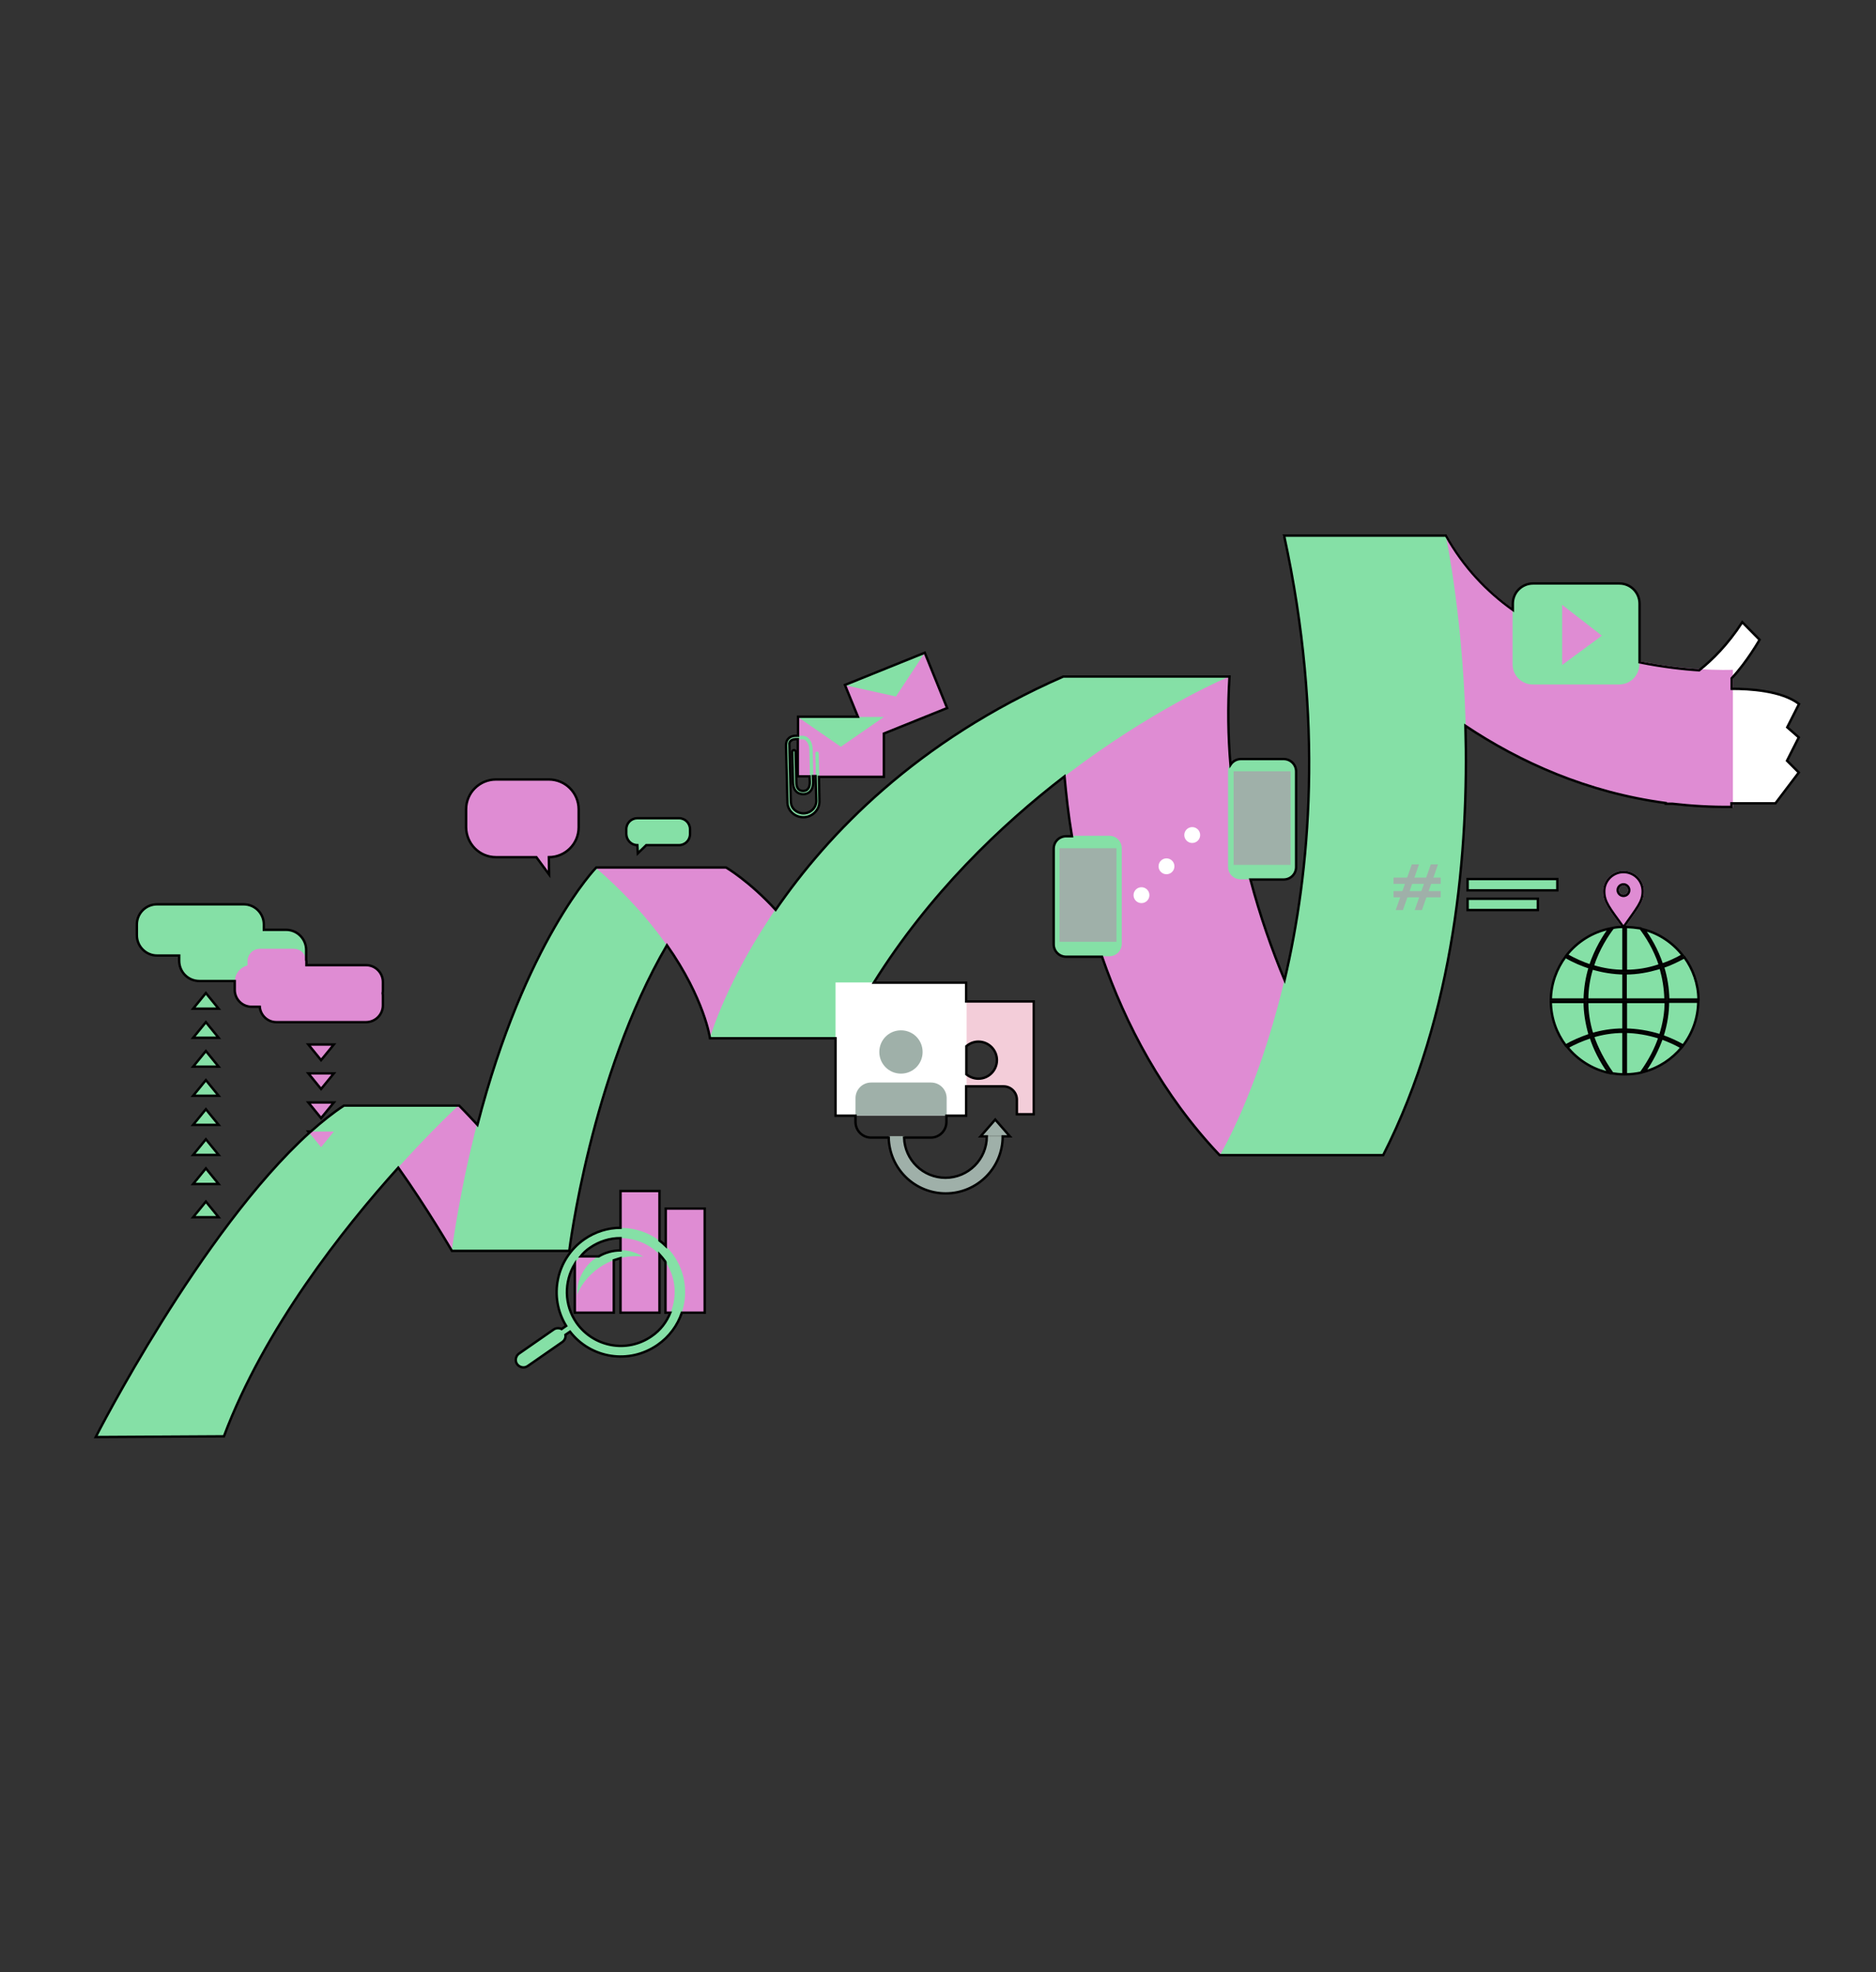 <?xml version="1.0" encoding="utf-8"?>
<!-- Generator: Adobe Illustrator 28.0.0, SVG Export Plug-In . SVG Version: 6.00 Build 0)  -->
<svg version="1.1" id="Layer_1" xmlns="http://www.w3.org/2000/svg" xmlns:xlink="http://www.w3.org/1999/xlink" x="0px" y="0px"
	 viewBox="0 0 780 820" style="enable-background:new 0 0 780 820;" xml:space="preserve">
<rect x="0" y="0" width="780" height="820" fill="#333333" stroke="none"/>
<style type="text/css">
	.st0{fill:#FFFFFF;}
	.st1{fill:#85E0A6;}
	.st2{fill:#DF8CD3;}
	.st3{fill:#F3CDD9;}
	.st4{fill:#DF8CD3;stroke:#DF8CD3;stroke-miterlimit:10;}
	.st5{clip-path:url(#SVGID_00000145041400112822474400000010080837772865922746_);fill:#9FB0A9;}
	.st6{fill:#9FB0A9;}
	.st7{fill:none;stroke:#000000;stroke-miterlimit:10;}
</style>
<path class="st0" d="M692.7,286.6c0,0,17-5.5,31.6-27.9l7.2,7.3c0,0-8.1,14.5-16.6,20.6c0,0,22.8-1.8,33.1,6.1l-4.9,9.7l4.9,4.3
	l-4.9,9.7l4.9,4.9l-9.7,12.8h-45.5V286.6z"/>
<rect x="678.4" y="287.6" class="st0" width="11.7" height="36.4"/>
<g>
	<path class="st1" d="M56.9,384.4c0-4.6,3.7-8.4,8.4-8.4h35.9c4.6,0,8.4,3.7,8.4,8.4v4.5c0,4.6-3.7,8.4-8.4,8.4H65.3
		c-4.6,0-8.4-3.7-8.4-8.4V384.4z"/>
	<path class="st1" d="M74.5,395c0-4.6,3.7-8.4,8.4-8.4h35.9c4.6,0,8.4,3.7,8.4,8.4v4.5c0,4.6-3.7,8.4-8.4,8.4H82.9
		c-4.6,0-8.4-3.7-8.4-8.4V395z"/>
	<g>
		<path class="st2" d="M107.9,414.3c0-3.8,3.1-7,7-7h37.3c3.8,0,7,3.1,7,7v3.7c0,3.8-3.1,7-7,7h-37.3c-3.8,0-7-3.1-7-7V414.3z"/>
		<path class="st2" d="M102.9,399.7c0-2.9,2.3-5.2,5.2-5.2h14c2.9,0,5.2,2.3,5.2,5.2v2.8c0,2.9-2.3,5.2-5.2,5.2h-14
			c-2.9,0-5.2-2.3-5.2-5.2V399.7z"/>
		<path class="st2" d="M97.6,408.2c0-3.8,3.1-7,7-7h47.5c3.8,0,7,3.1,7,7v3.4c0,3.8-3.1,7-7,7h-47.5c-3.8,0-7-3.1-7-7V408.2z"/>
	</g>
	<path class="st3" d="M383.7,416.2v46.9h7.1v-6.1c0-3,2.5-5.5,5.5-5.5h21.2c3,0,5.5,2.5,5.5,5.5v6.1h7v-46.9H383.7z M406.8,448.5
		c-4.2,0-7.7-3.4-7.7-7.7c0-4.2,3.4-7.7,7.7-7.7c4.2,0,7.7,3.4,7.7,7.7C414.5,445,411,448.5,406.8,448.5z"/>
	<path class="st4" d="M533.8,222.6c0,0,63.9,114,186.2,112.7V279c0,0-85.6,3.9-118.9-56.4"/>
	<path class="st2" d="M190.7,459.6c0,0,34.9,35,46,60.4h-48.8c0,0-29.1-49.8-44.8-60.4"/>
	<path class="st1" d="M39.8,597.5c0,0,53.3-104.8,103.3-137.9h47.6c0,0-70.2,64.3-97.6,137.5L39.8,597.5z"/>
	<path class="st1" d="M236.6,520c0,0,13-108,65-159.3h-54c0,0-42.9,44.2-59.8,159.3H236.6z"/>
	<path class="st2" d="M301.6,360.7c0,0,37.1,21.5,48.8,70.9h-55.3c0,0-4.6-33.8-47.5-70.9H301.6z"/>
	<path class="st2" d="M441.9,281.3c0,0-9.8,119.8,65.4,198.8h68c0,0-71.1-88.4-64.2-198.8H441.9z"/>
	<path class="st1" d="M507.3,480.1c0,0,60.7-100.5,26.5-257.5h67.3c0,0,31.2,145.3-25.9,257.5H507.3z"/>
	<path class="st1" d="M511.1,281.3c0,0-107.8,44.7-160.6,150.2h-55.3c0,0,27.8-98.2,146.8-150.2H511.1z"/>
	<g>
		
			<rect x="354.7" y="277.3" transform="matrix(0.927 -0.375 0.375 0.927 -81.475 161.008)" class="st2" width="35.8" height="24.8"/>
		<polygon class="st1" points="351.3,284.9 372.5,289.6 384.5,271.4 		"/>
	</g>
	<g>
		<rect x="331.7" y="298.1" class="st2" width="35.8" height="24.8"/>
		<polygon class="st1" points="331.7,298.1 349.6,310.5 367.5,298.1 		"/>
	</g>
	<path class="st2" d="M240.6,336.6c0-6.8-5.5-12.4-12.4-12.4h-22c-6.8,0-12.4,5.5-12.4,12.4v7.5c0,6.8,5.5,12.4,12.4,12.4H223
		l5.3,7.2l-0.1-7.2c6.8,0,12.4-5.5,12.4-12.4V336.6z"/>
	<path class="st1" d="M286.8,346.9c0,2.5-2,4.6-4.6,4.6h-13.6l-3.5,3.4l-0.2-3.4c-2.5,0-4.6-2-4.6-4.6v-2c0-2.5,2-4.6,4.6-4.6h17.2
		c2.5,0,4.6,2,4.6,4.6V346.9z"/>
	<polygon class="st1" points="90.9,455.6 80.3,455.6 85.6,449.1 	"/>
	<polygon class="st1" points="90.9,467.7 80.3,467.7 85.6,461.2 	"/>
	<polygon class="st1" points="90.9,443.5 80.3,443.5 85.6,437 	"/>
	<polygon class="st1" points="90.9,480.2 80.3,480.2 85.6,473.7 	"/>
	<polygon class="st1" points="90.9,492.3 80.3,492.3 85.6,485.8 	"/>
	<polygon class="st1" points="90.9,506.1 80.3,506.1 85.6,499.6 	"/>
	<polygon class="st1" points="90.9,431.5 80.3,431.5 85.6,425 	"/>
	<g>
		<polygon class="st2" points="128.2,446.3 138.8,446.3 133.5,452.8 		"/>
		<polygon class="st2" points="128.2,434.3 138.8,434.3 133.5,440.8 		"/>
		<polygon class="st2" points="128.2,458.4 138.8,458.4 133.5,464.9 		"/>
		<polygon class="st2" points="128.2,470.5 138.8,470.5 133.5,477 		"/>
	</g>
	<polygon class="st1" points="90.9,419.4 80.3,419.4 85.6,412.9 	"/>
	<g>
		<defs>
			<rect id="SVGID_1_" x="347.4" y="408.5" width="54.5" height="55.3"/>
		</defs>
		<use xlink:href="#SVGID_1_"  style="overflow:visible;fill:#FFFFFF;"/>
		<clipPath id="SVGID_00000039120180012799705220000011265090668047453371_">
			<use xlink:href="#SVGID_1_"  style="overflow:visible;"/>
		</clipPath>
		<path style="clip-path:url(#SVGID_00000039120180012799705220000011265090668047453371_);fill:#9FB0A9;" d="M383.6,437.4
			c0-5-4-9-9-9c-5,0-9,4-9,9s4,9,9,9C379.6,446.4,383.6,442.4,383.6,437.4z"/>
		<path style="clip-path:url(#SVGID_00000039120180012799705220000011265090668047453371_);fill:#9FB0A9;" d="M393.6,456.6
			c0-3.6-2.9-6.5-6.5-6.5h-24.9c-3.6,0-6.5,2.9-6.5,6.5v9.8c0,3.6,2.9,6.5,6.5,6.5h24.9c3.6,0,6.5-2.9,6.5-6.5V456.6z"/>
	</g>
	<path class="st6" d="M393.2,489.6c-9.5,0-17.2-7.7-17.2-17.2h-6.5c0,13.1,10.6,23.7,23.7,23.7c13.1,0,23.7-10.6,23.7-23.7h-6.5
		C410.4,481.9,402.7,489.6,393.2,489.6z"/>
	<polygon class="st6" points="407.8,472.3 420,472.3 413.9,465.4 	"/>
	<g>
		<path class="st1" d="M466.4,392.4c0,2.9-2.3,5.2-5.2,5.2h-17.8c-2.9,0-5.2-2.3-5.2-5.2v-39.7c0-2.9,2.3-5.2,5.2-5.2h17.8
			c2.9,0,5.2,2.3,5.2,5.2V392.4z"/>
		<rect x="440.5" y="352.7" class="st6" width="23.7" height="38.9"/>
	</g>
	<g>
		<path class="st1" d="M538.8,360.4c0,2.9-2.3,5.2-5.2,5.2h-17.8c-2.9,0-5.2-2.3-5.2-5.2v-39.7c0-2.9,2.3-5.2,5.2-5.2h17.8
			c2.9,0,5.2,2.3,5.2,5.2V360.4z"/>
		<rect x="512.9" y="320.7" class="st6" width="23.7" height="38.9"/>
	</g>
	<circle class="st0" cx="474.6" cy="372.2" r="3.3"/>
	<circle class="st0" cx="485" cy="360.2" r="3.3"/>
	<circle class="st0" cx="495.7" cy="347.2" r="3.3"/>
	<g>
		<g>
			<polygon class="st6" points="580.3,378.4 587,359.4 590,359.4 583.3,378.4 			"/>
			<polygon class="st6" points="588.2,378.4 594.9,359.4 597.9,359.4 591.2,378.4 			"/>
			<rect x="579.4" y="364.9" class="st6" width="19.6" height="2.6"/>
			<rect x="579.4" y="370.5" class="st6" width="19.6" height="2.6"/>
		</g>
		<polyline class="st1" points="635.4,370.2 647.5,370.2 647.5,365.5 610.2,365.5 610.2,370.2 635.4,370.2 		"/>
		<polyline class="st1" points="635.4,378.4 639.4,378.4 639.4,373.7 610.2,373.7 610.2,378.4 635.4,378.4 		"/>
	</g>
	<g>
		<path class="st1" d="M628.9,250.9c0-4.6,3.7-8.4,8.4-8.4h35.9c4.6,0,8.4,3.7,8.4,8.4v25.3c0,4.6-3.7,8.4-8.4,8.4h-35.9
			c-4.6,0-8.4-3.7-8.4-8.4V250.9z"/>
		<polygon class="st4" points="650,252.5 650,275.5 665.2,264.3 		"/>
	</g>
	<g>
		<g>
			<path class="st1" d="M675,446.7V429c-4.8,0-9.1,0.8-12.7,1.9c1.6,4.9,4.2,10.1,8.1,15.4C671.9,446.6,673.4,446.7,675,446.7z"/>
			<path class="st1" d="M662,430c3.7-1.1,8.1-1.9,13-1.9v-11.5h-15.1C659.9,420.7,660.5,425.2,662,430z"/>
			<path class="st1" d="M659.9,415.6H675v-10.9c-4.1-0.1-8.5-0.7-13.1-2.1c0,0.1-0.1,0.2-0.1,0.3
				C660.7,406.6,659.9,410.8,659.9,415.6z"/>
			<path class="st1" d="M661.1,430.3c-1.5-4.9-2.2-9.5-2.2-13.7h-14.1c0.1,6.8,2.4,13,6.2,18.1C653.9,433.1,657.3,431.5,661.1,430.3
				z"/>
			<path class="st1" d="M644.8,415.6h14.1c0.1-4.9,0.9-9.3,2-13c0-0.1,0.1-0.2,0.1-0.3c-3.3-1.1-6.7-2.5-10.1-4.5
				C647.2,402.8,644.9,409,644.8,415.6z"/>
			<path class="st1" d="M662.2,401.7c4.5,1.4,8.8,2,12.8,2v-18.3c-1.5,0-3,0.1-4.4,0.4C668.4,388.7,664.6,394.3,662.2,401.7z"/>
			<path class="st1" d="M676,404.7v10.9h16.6c-0.1-4.8-0.9-9.1-1.9-12.7c-0.1-0.2-0.1-0.4-0.2-0.6c-0.4,0.1-0.8,0.3-1.3,0.4
				C685.4,403.9,681,404.7,676,404.7z"/>
			<path class="st1" d="M676,385.4v18.3c4.9,0,9.2-0.8,12.9-2c0.4-0.1,0.8-0.3,1.3-0.4c-2.3-7-5.8-12.3-8.1-15.3
				C680.1,385.7,678.1,385.5,676,385.4z"/>
			<path class="st1" d="M661.4,431.2c-3.7,1.2-7,2.7-9.7,4.2c4.3,5.3,10.4,9.2,17.3,10.7C665.4,440.9,663,436,661.4,431.2z"/>
			<path class="st1" d="M661.3,401.4c2.2-6.9,5.6-12.2,8-15.4c-7.2,1.5-13.4,5.5-17.8,11C654.8,399,658.1,400.4,661.3,401.4z"/>
			<path class="st1" d="M689.9,431.4c-5-1.6-9.6-2.3-14-2.4v17.7c2.2,0,4.3-0.3,6.3-0.7C685.9,441,688.3,436.1,689.9,431.4z"/>
			<path class="st1" d="M691.1,401.1c3.3-1.1,6.1-2.5,8.6-3.9c-4-5.1-9.6-9-16.1-10.7C685.8,389.6,688.9,394.7,691.1,401.1z"/>
			<path class="st1" d="M690.9,431.8c-1.5,4.4-3.9,9.1-7.2,13.9c6.2-1.7,11.5-5.3,15.5-10.1C696.4,434,693.6,432.7,690.9,431.8z"/>
			<path class="st1" d="M676,416.6v11.5c4.4,0.1,9.2,0.8,14.3,2.4c1.6-5,2.3-9.6,2.3-13.9H676z"/>
			<path class="st1" d="M706.2,416.6h-12.6c0,4.4-0.7,9.2-2.4,14.3c2.8,1,5.7,2.3,8.6,3.9C703.7,429.7,706,423.4,706.2,416.6z"/>
			<path class="st1" d="M691.4,402c0.1,0.2,0.1,0.4,0.2,0.6c1.1,3.7,1.9,8.1,2,13h12.6c-0.1-6.6-2.3-12.7-5.9-17.6
				C697.7,399.4,694.8,400.9,691.4,402z"/>
		</g>
		<path class="st4" d="M675,362.6c-4.4,0-8,3.6-8,8c0,4.4,2.2,6.9,8,14.9c5.7-8.2,8-10.5,8-14.9C683,366.1,679.4,362.6,675,362.6z
			 M675,372.5c-1.3,0-2.4-1.1-2.4-2.4c0-1.3,1.1-2.4,2.4-2.4c1.3,0,2.4,1.1,2.4,2.4C677.4,371.5,676.3,372.5,675,372.5z"/>
	</g>
	<g>
		<g>
			<path class="st1" d="M339,337.6c0,0-0.1,0.1-0.1,0.1c-1.3,1.3-3,2-4.7,2c-1.8,0-3.4-0.6-4.7-1.8c-1.3-1.2-2-2.8-2-4.5l-0.6-23.5
				c0-1.2,0.3-2.1,1-2.8c1.1-1.2,2.9-1.2,4.6-1.2l1,0c1.5,0,2.8,0.8,3.6,2.3c0.7,1.3,0.8,2.8,0.8,3.6l0.3,13.2
				c0.1,4.7-2.8,5.3-4.1,5.3c-1.3,0-4.2-0.4-4.3-5.1l-0.3-12.5c0-0.4,0.3-0.7,0.7-0.7c0.4,0,0.7,0.3,0.7,0.7l0.3,12.5
				c0.1,2.5,1,3.8,2.9,3.8c1.9,0,2.8-1.4,2.7-3.9l-0.3-13.2c0-0.7-0.1-2-0.7-3c-0.4-0.7-1.1-1.6-2.3-1.5l-1,0c-1.5,0-2.9,0-3.6,0.8
				c0,0,0,0,0,0c-0.4,0.4-0.6,1-0.6,1.8l0.6,23.5c0,1.4,0.6,2.6,1.6,3.6c1,0.9,2.3,1.4,3.7,1.4c1.4,0,2.8-0.6,3.8-1.6
				c1-1,1.6-2.3,1.5-3.6l-0.5-20.1c0-0.4,0.3-0.7,0.7-0.7c0.4,0,0.7,0.3,0.7,0.7l0.5,20.1C340.8,334.8,340.2,336.3,339,337.6z"/>
		</g>
	</g>
	<g>
		<rect x="258" y="495.2" class="st2" width="16.2" height="50.6"/>
		<rect x="276.8" y="502.5" class="st2" width="16.2" height="43.3"/>
		<rect x="239" y="522.3" class="st2" width="16.2" height="23.5"/>
		<g>
			<path class="st1" d="M261.2,520.1c-9.8-1.8-19.2,4.8-21,14.6c-0.2,1.2-0.3,2.4-0.3,3.6c4.6-10.6,15.8-17.2,27.6-15.8
				C265.6,521.4,263.5,520.5,261.2,520.1z"/>
			<path class="st1" d="M273.4,559.2c12.1-8.4,15.1-25.1,6.7-37.2c-8.4-12.1-25.1-15.1-37.2-6.7c-11.7,8.2-14.9,24-7.5,36l-1.9,1.3
				c-1-0.5-2.3-0.5-3.3,0.2l-14.4,10c-1.4,1-1.8,3-0.8,4.4c1,1.4,3,1.8,4.4,0.8l14.4-10c1-0.7,1.5-1.9,1.3-3l1.9-1.3
				C245.7,564.8,261.7,567.3,273.4,559.2z M239.7,550c-7.1-10.2-4.5-24.1,5.6-31.2c10.2-7.1,24.1-4.5,31.2,5.6
				c7.1,10.2,4.5,24.1-5.6,31.2C260.7,562.7,246.8,560.2,239.7,550z"/>
		</g>
	</g>
</g>
<g>
	<path class="st7" d="M743.1,302.4l4.9-9.7c-7.3-5.6-20.7-6.3-28-6.3V282c6.4-6.8,11.6-16,11.6-16l-7.2-7.3
		c-6,9.3-12.5,15.7-17.9,20c-6.6-0.4-15.3-1.4-24.8-3.3v-24.4c0-4.6-3.7-8.4-8.4-8.4h-35.9c-4.6,0-8.4,3.7-8.4,8.4v2.6
		c-10.8-7.7-20.5-17.8-27.8-30.9h-67.3c16.7,76.9,10.7,140.2,0.2,184.8c-5.3-12.7-10.2-26.7-14.2-41.8h13.8c2.9,0,5.2-2.3,5.2-5.2
		v-39.7c0-2.9-2.3-5.2-5.2-5.2h-17.8c-1.8,0-3.4,1-4.3,2.4c-1-11.9-1.2-24.1-0.4-36.7h-69.1c-61,26.7-98,65.5-119.6,97
		c-11-12-20.6-17.6-20.6-17.6h-54c0,0-29.7,30.6-49.4,107c-4.6-5-7.6-8-7.6-8H143c-4.6,3-9.2,6.7-13.8,10.8h-1l0.4,0.5
		c-45.2,40.9-88.8,126.5-88.8,126.5l53.3-0.3c16.8-44.8,49.6-86.3,72.5-111.7c11.8,16.6,22.3,34.6,22.3,34.6h48.8
		c0,0,8.8-72.6,40.6-127.1c15.7,22.4,17.9,38.7,17.9,38.7h52.2v32.2h8.3v2.6c0,3.6,2.9,6.5,6.5,6.5h7.3
		c0.3,12.9,10.8,23.2,23.7,23.2c13.1,0,23.7-10.6,23.7-23.7h3l-6.1-7l-6.1,7h2.6c0,9.5-7.7,17.2-17.2,17.2
		c-9.3,0-16.9-7.4-17.2-16.7h11.1c3.6,0,6.5-2.9,6.5-6.5v-2.6h8.2v-12.2h15.6c3,0,5.5,2.5,5.5,5.5v6.1h7v-46.9h-28.1v-7.8h-38.4
		c23.2-37.1,52.8-65.4,79.3-85.8c0.7,7.6,1.6,16,3.1,24.9h-2.4c-2.9,0-5.2,2.3-5.2,5.2v39.7c0,2.9,2.3,5.2,5.2,5.2h14.9
		c9.8,28.2,25.1,57.4,48.9,82.5h68c30-59,35.6-127.2,34.2-178.5c22.8,15.2,50.6,27.7,83.3,32.1v0.3h2.8c7.9,0.9,16,1.4,24.5,1.3V334
		h18.3l9.7-12.8l-4.9-4.9l4.9-9.7L743.1,302.4z M406.8,433.1c4.2,0,7.7,3.4,7.7,7.7c0,4.2-3.4,7.7-7.7,7.7c-1.9,0-3.6-0.7-5-1.8
		v-11.7C403.2,433.8,404.9,433.1,406.8,433.1z"/>
	<path class="st7" d="M65.3,397.3h9.2v2.2c0,4.6,3.7,8.4,8.4,8.4h14.7c0,0.1,0,0.2,0,0.3v3.4c0,3.8,3.1,7,7,7h3.4
		c0.3,3.6,3.3,6.4,6.9,6.4h37.3c3.8,0,7-3.1,7-7v-3.7c0-0.5,0-0.9-0.1-1.3c0.1-0.4,0.1-0.9,0.1-1.3v-3.4c0-3.8-3.1-7-7-7h-24.8v-1.5
		c0-0.2,0-0.4-0.1-0.6V395c0-4.6-3.7-8.4-8.4-8.4h-9.2v-2.2c0-4.6-3.7-8.4-8.4-8.4H65.3c-4.6,0-8.4,3.7-8.4,8.4v4.5
		C56.9,393.5,60.7,397.3,65.3,397.3z"/>
	<path class="st7" d="M206.2,356.4H223l5.3,7.2l-0.1-7.2c6.8,0,12.4-5.5,12.4-12.4v-7.5c0-6.8-5.5-12.4-12.4-12.4h-22
		c-6.8,0-12.4,5.5-12.4,12.4v7.5C193.9,350.9,199.4,356.4,206.2,356.4z"/>
	<path class="st7" d="M265,351.4l0.2,3.4l3.5-3.4h13.6c2.5,0,4.6-2,4.6-4.6v-2c0-2.5-2-4.6-4.6-4.6H265c-2.5,0-4.6,2-4.6,4.6v2
		C260.5,349.4,262.5,351.4,265,351.4z"/>
	<polygon class="st7" points="85.6,449.1 80.3,455.6 90.9,455.6 	"/>
	<polygon class="st7" points="85.6,461.2 80.3,467.7 90.9,467.7 	"/>
	<polygon class="st7" points="85.6,437 80.3,443.5 90.9,443.5 	"/>
	<polygon class="st7" points="85.6,473.7 80.3,480.2 90.9,480.2 	"/>
	<polygon class="st7" points="85.6,485.8 80.3,492.3 90.9,492.3 	"/>
	<polygon class="st7" points="90.9,506.1 85.6,499.6 80.3,506.1 	"/>
	<polygon class="st7" points="90.9,431.5 85.6,425 80.3,431.5 	"/>
	<polygon class="st7" points="128.2,446.3 133.5,452.8 138.8,446.3 	"/>
	<polygon class="st7" points="128.2,434.3 133.5,440.8 138.8,434.3 	"/>
	<polygon class="st7" points="133.5,464.9 138.8,458.4 128.2,458.4 	"/>
	<polygon class="st7" points="85.6,412.9 80.3,419.4 90.9,419.4 	"/>
	<polygon class="st7" points="610.2,370.2 635.4,370.2 647.5,370.2 647.5,365.5 610.2,365.5 	"/>
	<polygon class="st7" points="610.2,378.4 635.4,378.4 639.4,378.4 639.4,373.7 610.2,373.7 	"/>
	<path class="st7" d="M670.4,446.3c1.5,0.2,3,0.4,4.6,0.4V429c-4.8,0-9.1,0.8-12.7,1.9C664,435.8,666.6,441,670.4,446.3z"/>
	<path class="st7" d="M662,430c3.7-1.1,8.1-1.9,13-1.9v-11.5h-15.1C659.9,420.7,660.5,425.2,662,430z"/>
	<path class="st7" d="M661.8,403c-1.1,3.6-1.9,7.9-1.9,12.6H675v-10.9c-4.1-0.1-8.5-0.7-13.1-2.1C661.9,402.8,661.8,402.9,661.8,403
		z"/>
	<path class="st7" d="M658.9,416.6h-14.1c0.1,6.8,2.4,13,6.2,18.1c2.8-1.6,6.2-3.1,10-4.4C659.6,425.4,658.9,420.8,658.9,416.6z"/>
	<path class="st7" d="M644.8,415.6h14.1c0.1-4.9,0.9-9.3,2-13c0-0.1,0.1-0.2,0.1-0.3c-3.3-1.1-6.7-2.5-10.1-4.5
		C647.2,402.8,644.9,409,644.8,415.6z"/>
	<path class="st7" d="M662.2,401.7c4.5,1.4,8.8,2,12.8,2v-18.3c-1.5,0-3,0.1-4.4,0.4C668.4,388.7,664.6,394.3,662.2,401.7z"/>
	<path class="st7" d="M690.4,402.3c-0.4,0.1-0.8,0.3-1.3,0.4c-3.8,1.1-8.2,2-13.2,2v10.9h16.6c-0.1-4.8-0.9-9.1-1.9-12.7
		C690.6,402.7,690.5,402.5,690.4,402.3z"/>
	<path class="st7" d="M676,385.4v18.3c4.9,0,9.2-0.8,12.9-2c0.4-0.1,0.8-0.3,1.3-0.4c-2.3-7-5.8-12.3-8.1-15.3
		C680.1,385.7,678.1,385.5,676,385.4z"/>
	<path class="st7" d="M651.7,435.4c4.3,5.3,10.4,9.2,17.3,10.7c-3.6-5.1-6.1-10.1-7.6-14.9C657.7,432.4,654.4,433.9,651.7,435.4z"/>
	<path class="st7" d="M669.2,386.1c-7.2,1.5-13.4,5.5-17.8,11c3.4,1.9,6.6,3.3,9.8,4.4C663.5,394.6,666.9,389.2,669.2,386.1z"/>
	<path class="st7" d="M676,429v17.7c2.2,0,4.3-0.3,6.3-0.7c3.6-5,6.1-9.9,7.7-14.6C685,429.8,680.3,429.1,676,429z"/>
	<path class="st7" d="M683.5,386.5c2.3,3.2,5.4,8.2,7.5,14.6c3.3-1.1,6.1-2.5,8.6-3.9C695.6,392.1,690,388.2,683.5,386.5z"/>
	<path class="st7" d="M683.7,445.6c6.2-1.7,11.5-5.3,15.5-10.1c-2.8-1.6-5.6-2.8-8.3-3.8C689.3,436.2,687,440.9,683.7,445.6z"/>
	<path class="st7" d="M676,428.1c4.4,0.1,9.2,0.8,14.3,2.4c1.6-5,2.3-9.6,2.3-13.9H676V428.1z"/>
	<path class="st7" d="M691.2,430.8c2.8,1,5.7,2.3,8.6,3.9c3.9-5.1,6.2-11.4,6.3-18.2h-12.6C693.5,421,692.8,425.8,691.2,430.8z"/>
	<path class="st7" d="M691.4,402c0.1,0.2,0.1,0.4,0.2,0.6c1.1,3.7,1.9,8.1,2,13h12.6c-0.1-6.6-2.3-12.7-5.9-17.6
		C697.7,399.4,694.8,400.9,691.4,402z"/>
	<path class="st7" d="M675,362.6c-4.4,0-8,3.6-8,8c0,4.4,2.2,6.9,8,14.9c5.7-8.2,8-10.5,8-14.9C683,366.1,679.4,362.6,675,362.6z
		 M675,372.5c-1.3,0-2.4-1.1-2.4-2.4c0-1.3,1.1-2.4,2.4-2.4c1.3,0,2.4,1.1,2.4,2.4C677.4,371.5,676.3,372.5,675,372.5z"/>
	<path class="st7" d="M329.4,338c1.3,1.2,2.9,1.8,4.7,1.8c1.8,0,3.5-0.8,4.7-2c0,0,0.1-0.1,0.1-0.1c1.2-1.3,1.8-2.8,1.8-4.5
		l-0.2-10.2h27V305l26.3-10.6l-9.3-23l-33.2,13.4l5.4,13.2h-24.9v7.9c-1.5,0-3,0.1-4,1.2c-0.7,0.7-1,1.6-1,2.8l0.6,23.5
		C327.4,335.2,328.1,336.8,329.4,338z M328.7,308.1C328.7,308.1,328.7,308.1,328.7,308.1c0.7-0.7,1.8-0.8,3-0.8v15.5h4.9l0.1,2.2
		c0.1,2.5-0.9,3.8-2.7,3.9c-1.9,0-2.9-1.2-2.9-3.8l-0.3-12.5c0-0.4-0.3-0.7-0.7-0.7c-0.4,0-0.7,0.3-0.7,0.7l0.3,12.5
		c0.1,4.7,3.1,5.1,4.3,5.1c1.3,0,4.2-0.6,4.1-5.3l-0.1-2.2h1.1l0.3,10.3c0,1.3-0.5,2.6-1.5,3.6c-1,1-2.4,1.6-3.8,1.6
		c-1.4,0-2.7-0.5-3.7-1.4c-1-0.9-1.6-2.2-1.6-3.6l-0.6-23.5C328.1,309.1,328.3,308.5,328.7,308.1z"/>
	<path class="st7" d="M276.8,518c-0.8-0.8-1.7-1.5-2.6-2.2v-20.6H258v15.3c-5.2,0-10.5,1.6-15.1,4.8c-11.7,8.2-14.9,24-7.5,36
		l-1.9,1.3c-1-0.5-2.3-0.5-3.3,0.2l-14.4,10c-1.4,1-1.8,3-0.8,4.4c1,1.4,3,1.8,4.4,0.8l14.4-10c1-0.7,1.5-1.9,1.3-3l1.9-1.3
		c8.7,11.2,24.6,13.7,36.4,5.5c4.9-3.4,8.3-8.1,10.1-13.4h9.5v-43.3h-16.2V518z M245.3,518.8c3.9-2.7,8.3-4,12.7-4v5.1
		c-3.3,0-6.4,0.9-9.1,2.5h-7.5C242.5,521,243.8,519.8,245.3,518.8z M270.9,555.6c-10.2,7.1-24.1,4.5-31.2-5.6
		c-5.2-7.5-5.2-17.1-0.7-24.5v20.3h16.2V524c0.9-0.3,1.8-0.6,2.8-0.9v22.7h16.2v-24.2c0.8,0.9,1.6,1.8,2.3,2.8
		c0.1,0.1,0.2,0.3,0.2,0.4v21h2C277.2,549.6,274.6,553.1,270.9,555.6z"/>
</g>
</svg>
